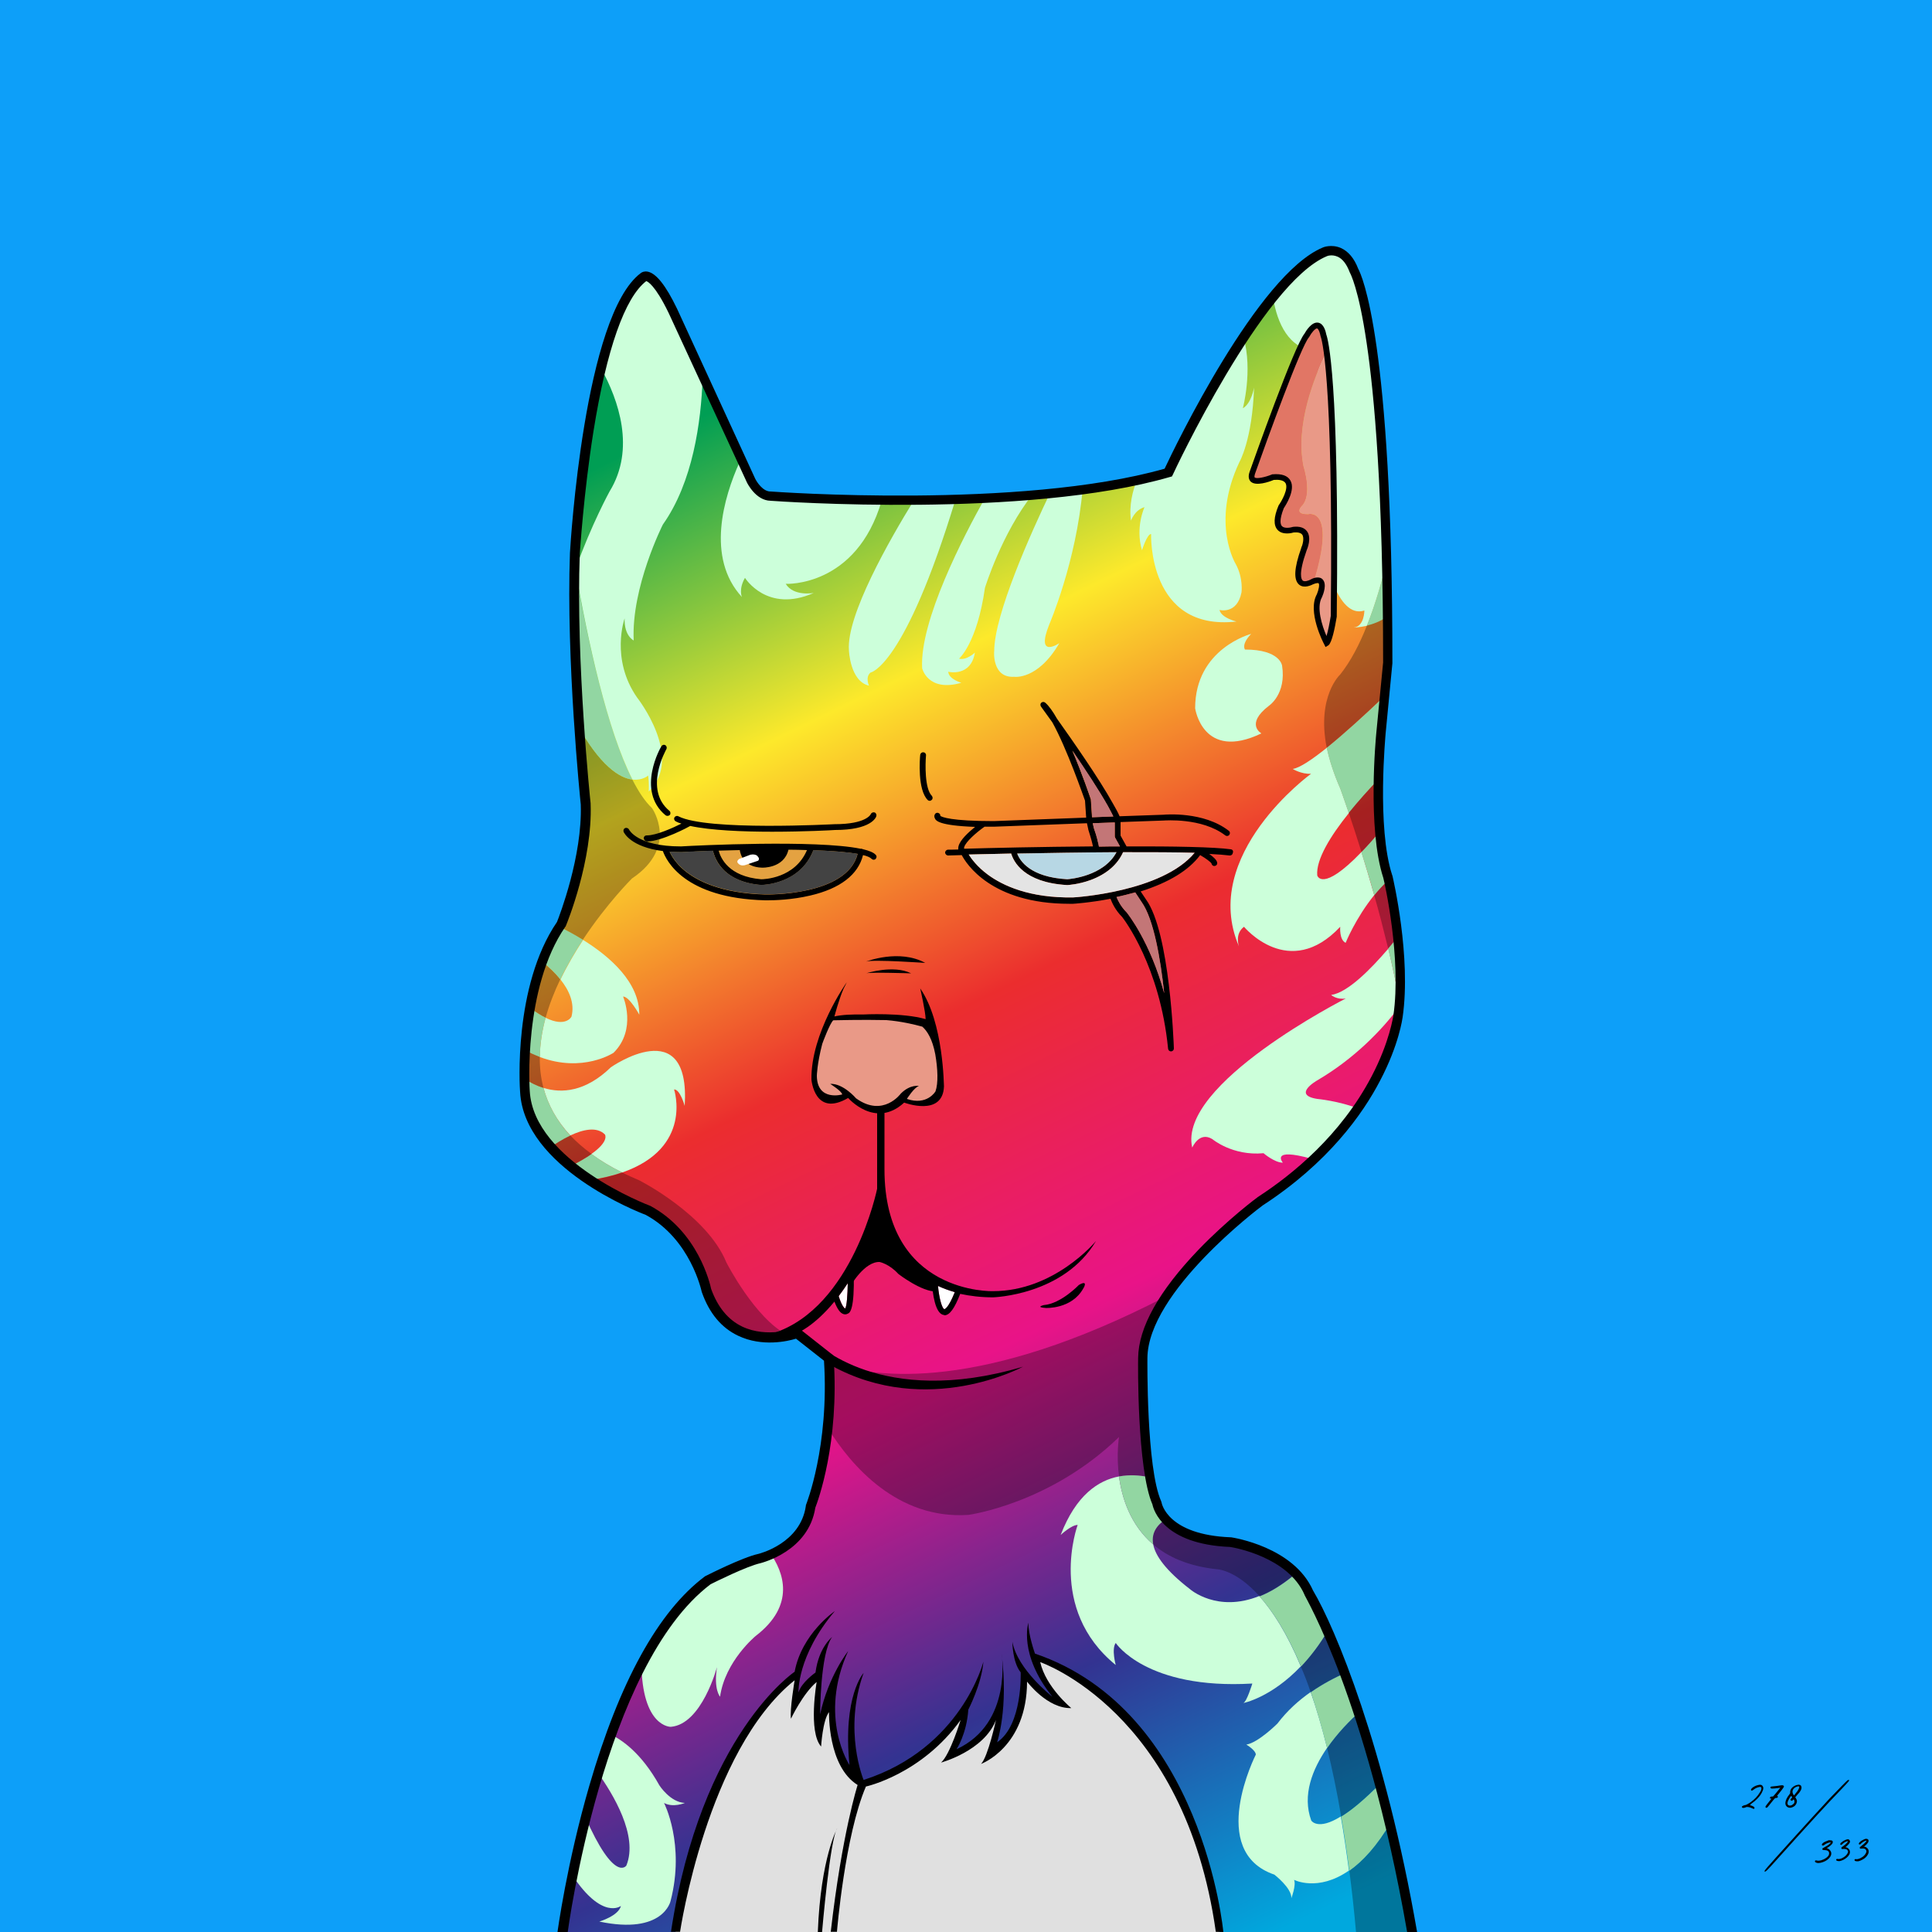<svg enable-background="new 0 0 1000 1000" viewBox="0 0 1000 1000" xmlns="http://www.w3.org/2000/svg" xmlns:xlink="http://www.w3.org/1999/xlink"><linearGradient id="a" gradientUnits="userSpaceOnUse" x1="696.275" x2="331.382" y1="982.813" y2="230.938"><stop offset="0" stop-color="#00a8de"/><stop offset=".2" stop-color="#333391"/><stop offset=".4" stop-color="#e91388"/><stop offset=".6" stop-color="#eb2d2e"/><stop offset=".8" stop-color="#fde92b"/><stop offset="1" stop-color="#009e54"/></linearGradient><path d="m0 0h1000v1000h-1000z" fill="#0d9ff9"/><path d="m334.4 143.2s-51.7 28.9-32.1 267.3c0 0 2.2 47.6-14.5 73.3 0 0-52.1 107.6 32.7 136.1 0 0 42.2 16 45.6 49.5 0 0 11.3 29.9 46.5 20.6l16.5 12.9s1.1 69.3-17.1 92.8c0 0-4.3 3.7-48.9 23.9 0 0-53.4 39.5-71.5 180.7h439.1s-33.2-208.7-89.3-200.7c0 0-42.8 1.4-44.8-31.6 0 0-16.2-69.9 5.5-97.2 0 0 44-47.8 79.5-72.4 0 0 62.7-55.8 38-136.7 0 0-14.1-33.4-1.5-124.5 0 0 3.7-203.2-28.1-207.5 0 0-29.5-5.5-85.1 114.4 0 0-40.9 22.1-205 12.4 0 0-9.3-.1-10.6-6.9-.1 0-41.3-105.1-54.9-106.4z" fill="url(#a)"/><path d="m535.7 857.5s6.9 18.5 14.1 24.1c0 0-15.7-5.3-21-18.1 0 0 8.4 23.2-15.5 43.4 0 0 4.7-17.1 4.1-25.7 0 0-.6 16.1-25.7 27.5 0 0 9-16.9 8.2-23.6 0 0-25.7 33-53.2 38.5 0 0-17.3-11.1-16.7-43.7 0 0-6.7 11.7-6.9 16.6l1-30-13.2 15.1 2-15.1s-52.6 36.8-63.3 133.8h281.6c-1.8-18.6-14.7-108.4-95.5-142.8z" fill="#e0e0e0"/><path d="m384 309s-1.8-4 1.6-9.9c0 0 11.4 18.5 35.6 7.8 0 0-10.4 2-14.5-4.7 0 0 36.6 1.9 49.7-43.2-18.1 0-37.8-.6-59.2-1.8 0 0-8.2-5.1-14.4-18-8.2 18.2-17.5 49.5 1.2 69.8zm55.4 27.5s.5 16.1 10.4 18.4c0 0-2.1-4.4.8-6.8 0 0 17.5-2.5 44.1-90-5.8.2-11.8.4-18 .5-1.2 0-2.3 0-3.5.1-12.9 20.9-35.1 59.8-33.8 77.8zm37.9 9.4s2.9 12.5 20.3 7.5c0 0-6.5-1.8-6.8-5.7 0 0 11.7 2.9 13.8-9.9 0 0-4.5 4.2-8.2 3.1 0 0 9.3-7.8 13.4-36.6 0 0 8.6-28.1 24.8-48.6-7.6.7-15.8 1.3-24.6 1.8-11 19.5-34.1 63.9-32.7 88.4zm204.5-164.1 3.8 105.1s6.2 33.8 20.6 29.1c0 0 0 8.3-5.5 8.8 0 0 2.8 0 6.8-.9 4.5-11.2 8-23.4 10.6-34.6-.7-45.7-3-106.5-10.2-125 0 0-6.5-45.9-25.1-32 0 0-9 4.7-23.8 22.2 2.1 12.3 7.8 26.5 22.8 27.3z" fill="#ccffda"/><path d="m718.4 318.9c0-6.9-.1-14.9-.2-23.6 0-2-.1-4-.1-6.1-2.7 11.3-6.2 23.5-10.6 34.6 3.2-.7 7.2-2.2 10.9-4.9z" fill="#92d6a2"/><path d="m689 515s2.9 2.6 7.6 1.8c0 0-87.2 44.2-79.5 77.2 0 0 3.6-8.6 10.4-4.4 0 0 10.4 8.8 26.5 7.3 0 0 5.7 4.9 10 4.9 0 0-6.9-8.1 15-2 1.7-1.2 3.4-2.4 5-3.4 0 0 9.5-7.8 19.4-22.5-10.5-4.1-21.6-5.1-21.6-5.1-13.3-2.1 0-9.6 0-9.6 19.4-11.4 33.2-25.9 42-37.5.2-1.1.3-2.3.5-3.4-1.6-9.1-3.6-18.3-5.7-27.3-9 10.5-20.9 22.7-29.6 24z" fill="#ccffda"/><path d="m724.3 518.3c1.3-10.5 1.5-21.9-.2-34.2-1.6 2.1-3.5 4.4-5.6 6.9 2.2 9 4.2 18.2 5.8 27.3z" fill="#92d6a2"/><path d="m290 506.9c-2.7-3.4-5.9-6.3-8.9-8.8-1.9 5.6-4.5 14-6.5 23.8 3 2.2 5.6 3.8 7.8 4.9 1.9-6.8 4.5-13.5 7.6-19.9z" opacity=".3"/><path d="m295.8 526.2s-2.8 5.8-13.4.6c-1.8 6.7-2.9 13.5-3 20.3 22.3 8.4 38.2-2.2 38.2-2.2 12.2-12.2 4.9-29.1 4.9-29.1 3.3 0 8.4 9.4 8.4 9.4.1-16.7-15.1-30-29.1-38.7-4.1 6.3-8.2 13.2-11.7 20.5 4.4 5.5 7.5 12.2 5.7 19.2z" fill="#ccffda"/><path d="m290 506.9c3.5-7.3 7.6-14.2 11.7-20.5-4.3-2.7-8.5-4.9-12.1-6.7-1.7 3.7-3.6 7.4-5.8 11.1 0 0-1.2 2.7-2.8 7.3 3.1 2.4 6.3 5.4 9 8.8zm-7.6 19.9c-2.2-1.1-4.8-2.7-7.8-4.9-1.4 6.7-2.5 14-2.9 21.6 2.7 1.5 5.2 2.7 7.8 3.6-.1-6.8 1.1-13.6 2.9-20.3z" fill="#92d6a2"/><path d="m313.1 587.2s2.5 3.4-7 10.1c4.6 3.4 9.9 6.6 15.9 9.6 37-12.8 26.9-43 26.9-43 3.1-.2 5.5 8.5 5.5 8.5 3.1-48.9-38.2-20-38.2-20-13.2 12.8-25.5 13.6-34.9 10.7 2.3 8.6 6.7 16.9 13.9 24.6 6.6-3.1 13.7-4.7 17.9-.5z" fill="#ccffda"/><path d="m306.2 597.3c-2.8 2-6.7 4.3-12.1 6.9 2.9 2.2 6 4.2 9.6 5.9 0 0 .6.2 1.6.7 6.4-1 12-2.3 16.7-4-6-2.9-11.2-6.1-15.8-9.5zm-24.9-34.2c-3.7-1.1-6.9-2.8-9.6-4.6 1 12.9 4.5 25.5 12.4 35.9 3-2.1 7-4.7 11.1-6.6-7.2-7.8-11.6-16.2-13.9-24.7z" fill="#92d6a2"/><path d="m295.2 587.7c-4.1 2-8.1 4.5-11.1 6.6 2.8 3.6 6.1 6.9 10 9.9 5.4-2.6 9.2-4.9 12.1-6.9-4.2-3.1-7.9-6.3-11-9.6z" opacity=".3"/><path d="m347.2 893.8c16.1-1.3 23.9-30.9 23.9-30.9-1.8 11.7 1.6 15.3 1.6 15.3 2.6-18.4 18.4-31.4 18.4-31.4 21-16.1 14.4-33.3 7.4-43.1-6.3 3.3-14.7 7.2-25.8 11.5 0 0-19.6 6.4-40.7 45.4.2 33.6 15.2 33.2 15.2 33.2zm-25.8 92.7c-1.3 5.2-11.2 8.1-11.2 8.1 33.3 7 36.9-10.7 36.9-10.7 7.6-29.4-3.4-50.7-3.4-50.7 4.7 2.6 10.8 0 10.8 0-7.6-.3-13.2-9.1-13.2-9.1-9.3-16.7-19.4-23.7-25.8-26.6-2.2 6.1-4.3 12.6-6.4 19.6 8.2 11.4 21.4 33.1 15.1 48.5 0 0-6.1 9.4-21.4-25.4-.6 2.4-1.2 4.8-1.7 7.3-1.7 7.3-3.3 15-4.8 23.2 15.5 23.4 25.1 15.8 25.1 15.8z" fill="#ccffda"/><path d="m376 653.5c-10.1-24.9-45.2-42.6-45.2-42.6-3.1-1.3-6-2.6-8.7-4-4.8 1.7-10.3 3-16.7 4 5 2.2 20.5 9.6 34.4 19.7 11.8 8.6 22.4 19.2 24.1 30.5 0 0 5.6 35.8 43.7 29.9-16.8-8.5-31.6-37.5-31.6-37.5z" opacity=".3"/><path d="m681.8 453.1c-.7-8.2 6.9-20.5 16.4-32.3-2.7-7.9-4.4-12.6-4.4-12.6-3.5-8-5.7-15-7-21.2-7.6 6.1-14.1 10.5-17.7 11 0 0 4.5 2.8 9.5 2.5 0 0-57.8 41.9-37.3 89.4 0 0-2.4-6.5 2.6-10.2 0 0 23.3 28.2 49.8 0 0 0-.6 6.7 2.8 8.3 0 0 5.1-12.7 14.8-24.7-2.3-8-4.5-15.5-6.6-22.3-20.5 21.3-22.9 12.1-22.9 12.1z" fill="#ccffda"/><path d="m698.4 968.2c1.3 10 2.5 20.7 3.5 32.1h28.9s-1.8-22.1-10.6-57.7c-7.6 13-15 20.9-21.8 25.6zm-197.1-184.1s42.3-5.7 77.9-40.3c0 0-1.5 8.9 0 20.4 5.5-1.1 10.7-.6 15.1.3-.9-4.6-1.4-9.9-1.3-16 0 0-8.7-45.7 9.8-77.1-94.4 48.7-149 42.4-173.5 33.8.6 5.1 1.4 17.3-.6 34.3 11.8 19 35.8 47.1 72.6 44.6zm177.1 91.8c6.3-4.4 12.7-7.7 18.2-10.1-2.8-7.5-5.8-15.1-9.1-22.3-4.6 7.9-9.4 14.1-14.2 19.1 1.8 4.1 3.5 8.5 5.1 13.3z" opacity=".3"/><path d="m693.7 408.2s1.7 4.7 4.4 12.6c5.1-6.3 10.6-12.5 15.8-17.8-.1-12.7.5-26.8 2.1-42.1-9.4 9-20.2 18.8-29.3 26.2 1.3 6.1 3.5 13.1 7 21.1zm17.6 55.2c2.2-2.6 4.5-5.2 7.1-7.6-1.1-6.2-2.4-15.1-3.4-26.3-3.9 4.6-7.3 8.4-10.4 11.6 2.2 6.7 4.5 14.3 6.7 22.3z" fill="#92d6a2"/><path d="m704.7 441c3-3.1 6.5-7 10.4-11.6-.7-7.8-1.1-16.7-1.2-26.5-5.1 5.4-10.7 11.5-15.8 17.8 1.9 5.5 4.1 12.4 6.6 20.3zm-11-91.9s-12.3 11.2-7 37.9c9.1-7.3 19.9-17.2 29.3-26.2.6-5.6 1.4-11.4 2.3-17.3 0 0 .1-9.7.1-24.6-3.7 2.7-7.7 4.1-10.9 4.9-3.8 9.7-8.4 18.5-13.8 25.3zm17.6 114.3c2.5 8.7 4.9 18.1 7.2 27.5 2.1-2.4 3.9-4.8 5.6-6.9-.8-6-2-12.2-3.6-18.6 0 0-.9-3.4-2-9.7-2.6 2.4-5 5-7.2 7.7zm-431.9 83.7c-2.5-1-5.1-2.1-7.8-3.6-.3 4.9-.3 10 .1 15 2.7 1.8 6 3.5 9.6 4.6-1.4-5.3-2-10.7-1.9-16zm47.7-92.4c24.4-16.4 10.4-36.4 10.4-36.4-3.6-3.4-7-8.5-10.2-14.8-6.5-.8-16.7-6.8-29.3-29.8 1.2 13.7 2.8 28 5.1 42.7 0 0 2.2 29.7-13.5 63.3 3.6 1.8 7.8 4 12.1 6.7 12.4-18.8 25.4-31.7 25.4-31.7zm359.8 450.1c2.6 10.6 5.1 22.4 7.3 35.5 5.2-3.1 11.9-8.6 20.6-17.6-2.7-9.7-5.9-20-9.6-31-.5-1.8-1.1-3.7-1.7-5.5-4.9 4.4-11.3 10.9-16.6 18.6z" opacity=".3"/><path d="m678.7 942.3c-4.8-13.1.6-26.6 8.2-37.6-2.7-10.8-5.5-20.4-8.5-28.9-6.2 4.3-12.2 9.7-17.2 16.3 0 0-9.9 9.9-16.1 10.9 0 0 4.9 2.9 4.9 5.2 0 0-25.5 50.1 9.6 62.1 0 0 9.1 7 8.8 12.2 0 0 2.6-6.8 1.4-9.5 0 0 12.3 6.4 28.4-4.8-1.3-9.9-2.7-19.3-4.2-28-12 7.5-15.3 2.1-15.3 2.1z" fill="#ccffda"/><path d="m694.2 940.3c1.5 8.7 2.9 18 4.2 28 6.8-4.8 14.3-12.7 21.8-25.6-1.5-6.3-3.3-13-5.3-20-8.8 9-15.5 14.4-20.7 17.6zm-7.3-35.5c5.3-7.7 11.7-14.2 16.7-18.7-2-6.5-4.4-13.4-6.9-20.3-5.5 2.4-11.9 5.7-18.2 10.1 2.8 8.5 5.7 18 8.4 28.9z" fill="#92d6a2"/><path d="m596.9 799.4c7.5 6.4 18 11.2 32.7 12.8 0 0 9.8 0 22.3 14 5.5-2.2 11.6-5.8 18.1-11.2-7.3-7.4-17.8-14.5-32.2-15.8 0 0-29-6.2-31-10.7-.9-.8-1.7-1.7-2.6-2.6-4.5 2.6-8.6 6.9-7.3 13.5z" opacity=".3"/><path d="m616 822.6c-12.7-9.8-18-17.4-19.1-23.2-11.7-10-16.2-23.8-17.7-35.2-10.7 2-22.3 9.7-30.2 30.3 0 0 5.5-5.2 8.8-5.2 0 0-16.1 43.4 19.7 72.5 0 0-2.3-8.3 0-11.4 0 0 15.8 24.2 70.7 21 0 0-2.9 9.6-4.7 10.1 0 0 14.3-2.7 29.8-19-7.3-17.5-14.8-28.9-21.5-36.4-21.8 8.8-35.8-3.5-35.8-3.5z" fill="#ccffda"/><path d="m673.4 862.6c4.7-5 9.6-11.2 14.2-19.1-1.5-3.3-3.1-6.5-4.7-9.6 0 0-4-9.7-12.9-18.8-6.5 5.4-12.5 9-18.1 11.2 6.7 7.4 14.2 18.8 21.5 36.3zm-94.2-98.4c1.5 11.4 6 25.2 17.7 35.2-1.3-6.6 2.8-10.9 7.3-13.5-4.2-4.8-8-11.6-9.8-21.4-4.5-.9-9.7-1.3-15.2-.3z" fill="#92d6a2"/><path d="m585.4 269.5s1.8-5.5 7-7c0 0-4.9 10.4-1.3 22.3 0 0 2.6-8.4 4.7-8.4 0 0-1.8 50.5 44.2 45.3 0 0-7.8-1.8-8.8-6 0 0 9.1 2.5 11.4-9.1 0 0 1-7.2-2.9-14.5 0 0-13.2-21.1 1.8-52.9 0 0 6.7-11.5 7.6-38.6 0 0-1.4 8.3-5.8 10.7 0 0 5.2-19.5.4-36.5-11.3 16.5-24.5 39-38.8 69.6 0 0-5.4 1.6-16.3 3.8-2.4 5.9-4.3 13.5-3.2 21.3zm-60.5 80.8s12.2 1.9 23.4-17.4c0 0-12.5 8.5-5.2-9.7 0 0 14-32.3 17.3-70.4-5.1.7-10.7 1.4-16.7 2-9.9 20.6-29.1 63.3-29.1 82.2-.1 0-1.2 14 10.3 13.3z" fill="#ccffda"/><path d="m327.3 403.5c-13-25.6-23.1-71.4-29.6-108.8-.5 1.4-1 2.9-1.5 4.4-.8 22.5-.5 47.5 1.8 74.6 12.6 23 22.8 29 29.3 29.8z" fill="#92d6a2"/><path d="m315.5 254.4s-9.3 16.9-17.7 40.3c6.5 37.4 16.5 83.2 29.6 108.8 5.2.6 8.1-2.1 8.1-2.1.5 3.9.3 8.3.3 8.3 18.4-17.7-6-48.6-6-48.6-14-20-6.5-41-6.5-41-.3 9.1 4.7 11.4 4.7 11.4-1.3-27.6 15.1-60 15.1-60 15.5-21.9 19.8-52.9 20.6-76.2l-21.7-46.1s-9.8-21.9-23.4 17.8c0 0-3.3 8.4-7.3 24 8.7 15.9 17.8 41.3 4.2 63.4z" fill="#ccffda"/><path d="m296.7 288.6c-.2 3.4-.4 6.9-.5 10.5.5-1.5 1-2.9 1.5-4.4-.3-2.1-.7-4.1-1-6.1z" fill="#f9ed32"/><path d="m652.9 379.6s-8.6-4.7 3.9-14.3c0 0 9.1-6 6.8-20.8 0 0-1-8.3-19.2-8.3 0 0-2.1-2.6 3.2-8.1 0 0-29 7.5-29 38.5 0 0 3.9 27.6 34.3 13z" fill="#ccffda"/><path d="m677.2 266.1c-7.5.2-3.5-4-3.5-4 6-5.8 1.1-20.6 1.1-20.6-4.4-21.4 5.4-46.3 12-59.7-.7-4.2-1.6-7.6-2.5-9.8 0 0-2.4-9.2-9 2.9l-27 69.2s-4.4 7.6 10.4 3.1c0 0 14.9-2.3 4.9 14.9 0 0-8.7 14.2 6.2 12.1 0 0 9.6-1.7 5.1 10.3 0 0-8 17.4 1 17.7 0 0 2-1 4.3-1.5 11.6-38.4-3-34.6-3-34.6z" fill="#e17665"/><path d="m674.7 241.5s4.9 14.9-1.1 20.6c0 0-4 4.2 3.5 4 0 0 14.7-3.8 3 34.6 1.3-.3 2.6-.3 3.6.1l-2.2 18.9 4.1 13.2s4-4.8 4.9-16c0 0 2.3-99.2-3.8-135.1-6.5 13.4-16.4 38.3-12 59.7z" fill="#e99987"/><path d="m448.3 526.2h-18.9s-19.2 40.6 1.3 42.7l8-1.9s17.7 14.5 27.7 1.9c0 0 19.8 6.6 20.6-5.1 0 0-.1-32.2-8.4-35.1z" fill="#e99987"/><path d="m728.4 1000.4c-10.8-62.2-24.7-106.4-34.4-132.5-10.6-28.3-18.7-42-18.7-42.2l-.1-.3c-8.5-19.5-36.4-24.4-38.5-24.7-34.5-1.4-39.6-19.1-40.2-22-8-18.4-7.5-73.5-7.4-75.9.2-15.7 10.7-34.5 31.2-55.9 15.1-15.7 30.4-27.1 30.6-27.2l.1-.1c18.1-11.7 43-32.1 58.9-62.4 9.5-18.1 11.2-31.4 11.3-31.5 4.3-29.6-4.6-69.1-5.2-71.3-8.4-25.7-3.8-73.3-3.6-75.3l3.5-36.2c0-89-4.6-138.9-8.5-165.2-4.2-28.8-8.6-36.3-8.6-36.4l-.2-.4c-1.6-4.2-3.7-7-6.4-8.1-2.8-1.2-5.3-.3-5.4-.2-33.3 13.8-79.3 112-79.7 113l-.5 1-1.1.3c-74.5 21.6-202.5 12.6-206.6 12.3-7.7-.1-12.1-9.1-12.3-9.5l-40.6-87.9c-7-14.4-10.8-16.1-11.5-16.3-11.1 8.5-20.5 35.3-27.3 77.6-5.2 32.6-7 62.9-7.1 63.2-2.1 56.1 5.5 128.8 5.6 129.5v.2c1.1 29.2-12.2 61.8-12.8 63.2l-.1.3-.2.2c-21.9 31.7-18.5 84.5-18.4 85 2 36.4 61.4 59.1 62 59.3l.3.1c24.8 13.3 31 40.3 31.6 43.1 3.4 9.4 8.8 16 16.2 19.5 12.8 6 27.2.9 27.4.9l1.3-.5 18.4 14.5.1 1.1c3 44.3-8.2 74.3-9.5 77.7-3.5 22.5-27.4 28.4-28.4 28.7-7.2 1.6-23.8 9.9-25.8 10.9-55.6 42-73.8 179-74 180.4l-5.3.1c0-.3 4.9-36.2 16.5-76.1 15.6-53.8 35.7-90.4 59.9-108.5l.4-.2c.8-.4 18.9-9.6 27.2-11.4.8-.2 21.8-5.5 24.6-24.8v-.3l.1-.3c.1-.3 12.1-30.3 9.3-74.6l-14.5-11.4c-4.2 1.3-17.5 4.4-29.9-1.5-8.7-4.1-15-11.7-18.8-22.5l-.1-.3c-.1-.3-5.7-27.2-29-39.8-4.3-1.6-62.9-24.6-65-63.6-.2-2.2-3.6-54.8 19.1-88 1.2-3 13.2-34 12.3-60.8-.3-2.9-7.6-74.6-5.6-130.2.3-5.1 7.4-122.9 36.6-144.8.7-.6 2-1.1 3.6-.8 4.4.8 9.4 7.1 15.2 19.1l40.5 88.1c.9 1.8 4 6.6 7.9 6.6h.2c1.3.1 129.1 9.4 203.8-11.8 5.3-11.3 48.3-100.6 81.9-114.5.1-.1 4.4-1.8 9.2.2 3.9 1.7 7 5.3 9.1 10.8 1.8 3.3 17.7 36.7 17.7 204v.2l-3.5 36.3c0 .5-4.7 48.7 3.4 73.4l.1.2c.4 1.7 9.8 42 5.3 73.3-.1.5-1.8 14.1-11.7 32.9-9 17.3-26.9 42.5-60.7 64.5-2.2 1.6-59.4 44.8-59.7 79 0 .6-.6 56.9 7.1 74.1l.1.3.1.3c.1.7 3.2 16.8 35.7 18.1h.3c1.3.2 32.4 5 42.4 27.5 11.4 19.1 37.3 81 53.9 176.9z"/><path d="m686.1 334.9-.8-1.6c-.4-.7-8.7-16.8-3.7-25.7 1-2.4 1.5-5.1.9-5.7-.1-.1-.9-.3-2.8.5-.8.4-4.7 2.4-7.3.2-2.9-2.5-2.6-8.5 1.1-18.9v-.1c.6-1.2 1.8-5.1.5-6.9-.7-.9-2.2-1.3-4.4-1.1-.9.3-5.7 1.5-8.3-1.3-2.2-2.4-2.1-6.5.5-12.7l.2-.3c1.4-2 5-8.3 3.4-11.2-1-1.7-3.8-1.9-6.1-1.7-2.4 1-9.2 3.4-11.9.9-.8-.8-1.6-2.3-.6-5.1 2.4-6.7 23-64.9 28.4-71.5.7-1.3 3.7-6.2 7-5.7 3 .4 4 4.6 4.3 6.2.8 2.2 6.8 22.3 5.4 145.8v.2c-1 6-2.5 13.4-4.3 14.8zm-4.1-36c1.1 0 2 .3 2.6 1 2.3 2.4.4 7.5-.3 9.1l-.1.2c-2.9 5.1 0 14.5 2.4 20 .8-2.6 1.6-6.7 2.2-10.4 1.4-127.4-5-143.9-5.2-144.6l-.1-.3c-.6-3-1.5-3.9-1.8-3.9-.9-.1-2.9 2.2-4 4.3l-.2.3c-4.1 4.6-21.5 52.5-27.9 70.6-.4 1.2-.3 1.8-.2 1.9.9.9 5.5-.1 8.9-1.5l.2-.1h.2c4.7-.4 7.8.7 9.2 3.2 2.8 4.8-2.4 12.8-3.4 14.3-2.5 6.3-1.7 8.5-1 9.3 1.3 1.4 4.4.8 5.4.5l.3-.1c3.5-.4 5.9.4 7.3 2.3 2.5 3.4.2 9-.2 9.9-4.4 12.4-2.7 15-2 15.6.9.8 3.1 0 4-.5l.2-.1c1.2-.7 2.4-1 3.5-1zm-205.7 212.7s2.8 12.3 2.8 15.9c-12.1-3.5-32.4-2.4-32.4-2.4-5.5-.1-10.8.1-14.8 1 0 0 2.2-8.5 4.7-14.3.6-1.1 1.1-2.2 1.7-3.4 0 0-18.7 26.3-18.3 50.4 0 0 1.6 19.7 19 9.5 0 0 14 16.2 29 2.4 0 0 20 7.6 20.6-8.4-.1.1-.1-33.1-12.3-50.7zm7.9 53.3s-4.3 7.5-14.8 3.9c0 0 3.9-6.2 6.3-6.7 0 0-4.6-1-9.5 4 0 0-9.1 12.5-23.1 2.4 0 0-6.6-7.8-13.4-7.5 0 0 6.2 3.9 6.2 5.5 0 0-13 3.7-13.1-9.7 0 0 .1-6.2 2.8-16.5.1-.4 4-10.8 5.7-12.2 0 0 15.3-.4 27.5-.1 7.4.6 14.3 2.2 18.6 3.4 2.5 2.2 5.2 6.4 6.7 14.3 1.3 7.6 1.6 15 .1 19.2zm-35.9-67.2s17.1-6.7 30.6.7c0 0-26.9-1.9-30.6-.7zm0 6.1s14.1-4.6 23.3 0c0 0-21.7-.7-23.3 0zm184.9 496.2s-10.5-114.5-97.5-144.1c0 0-3.6-10.1-3.4-16 0 0-5.3 16.3 12.4 38.3 0 0-18-13.9-20.7-28.4 0 0 0 10.5 4.3 15.8 0 0 1.1 27.2-12.2 36.2 0 0 6-17.3 2.3-46 0 0 6 36.1-23.3 49.6 0 0 5.2-7.7 6.1-20.5 0 0 6.9-13.3 7.8-24.8 0 0-11.3 44.9-62 61.2 0 0-10.7-25.5 0-55.4 0 0-10.9 12-7.3 47.7 0 0-16.3-24.6-.7-59 0 0-10.2 12.8-14.5 32.7 0 0 0-31.5 6.2-40 0 0-6.9 5.3-8.6 18.4 0 0-7.3 5.1-8.8 10.3 0 0-.9-18.8 18.8-42.1 0 0-17.1 11.6-20.8 31.4 0 0-48.4 32.3-64 134.6h4.7s13.9-93.8 59.3-130.2c0 0-2.6 15.4-1.9 19.9 0 0 6.2-13.1 13.3-19 0 0-4.5 25.7 2.3 33.4 0 0 .8-13.7 4.1-17.8 0 0-.8 28 14.8 37.7 0 0-8.1 25.2-13.9 76h3.2s4.1-49.9 15-75.2c0 0 28.7-6.2 49-34.4 0 0-5.4 17.8-10.1 22 0 0 22.2-6 28.4-22 0 0-4.1 19-7.7 22.7 0 0 23.7-8.6 23.8-42.6 0 0 10.5 14.1 22.9 13.7 0 0-13.1-10.7-16.1-23.8 0 0 74.9 25.4 90.9 139.6z"/><path d="m425.5 1000s4.1-48.4 7.9-53.8c0 0-8.6 15.2-10.1 53.8z"/><path d="m451.1 636.6-10.7 21.7v7s7.1-12.4 14.9-12.1c0 0 5 1 9.7 6.2 0 0 12 9.3 19.7 9.1l-.8-4.9-19.7-20-3.6-9.2z"/><path d="m421.8 694.5s33.8 34.8 107.7 12.9c0 0-49.4 26.8-99.2-.6z"/><path d="m438.8 664.2c-.1 6.1-.5 11.8-1.3 13h-.1c-.4-.2-1.7-1.3-3.3-6.4 1.6-2 3.1-4.2 4.7-6.6zm55.4 4.6c-3.5 8.8-5.3 8.8-5.4 8.8-1.1-.2-2.7-5.3-3.3-12 2.6 1.2 5.5 2.3 8.7 3.2z" fill="#fff"/><path d="m437.5 677.2c.8-1.2 1.2-6.9 1.3-13-1.6 2.4-3.2 4.7-4.7 6.7 1.6 5.1 2.9 6.2 3.3 6.4zm21.8-34.4c1 .1 2 .4 2.9.7-1.3-2.3-2.3-4.5-3.1-6.6-1.8-.5-4.2-.7-6.7.6l-1.2 3c-.6 1.5-1.3 3-2 4.4 3.5-1.7 6.8-2.5 10.1-2.1zm29.1 37.8c-4.5-.7-5.7-11.7-6-16.4h.4c-7.8-4.2-13.3-9.9-17.2-15.4-1.6-1.3-3.8-2.6-6.6-3-3.8-.5-7.9 1-12.1 4.4-1.6 3.3-3.3 6.4-5 9.2.4 18-1.9 20.1-3 20.5-.4.2-.8.4-1.4.4-.2 0-.5 0-.8-.1-1.8-.5-3.3-2.6-4.8-6.5-10.7 13-19.3 16.3-19.3 16.3h-12.2c41.1-13.3 53.6-74.7 53.6-74.7v-42h3.8v31.9c0 65 56.2 63.1 56.2 63.1 31.5 0 52.7-25.2 53.3-26-16.6 28.2-53.3 29.2-53.3 29.2-6.3 0-11.9-.7-17-1.8-3 7.7-5.5 11.1-8.2 11.1-.1-.2-.3-.2-.4-.2zm-2.9-15c.6 6.7 2.2 11.9 3.3 12 0 0 1.9 0 5.4-8.8-3.2-.9-6.1-2-8.7-3.2z"/><path d="m558.4 665.1s-9.2 9.7-18.1 10.4c0 0-4.7 1.1 1 1.5 0 0 13.4.7 19.4-10.1.1 0 2.9-4.8-2.3-1.8z"/><path d="m417.8 440c-6.4 14.8-22.5 15.1-23.7 15.1-16.9-1.4-21-11-22-14.8 15.1-.5 31.6-.7 45.7-.3z" fill="#e4a241"/><path d="m637.1 439.6c-8.5-1.2-30-1.6-54-1.5l-3.1-5.6v-7l22.5-.8c.2 0 19.6-1.6 31.7 7.7.3.2.6.3.9.3.5 0 .9-.2 1.2-.6.5-.7.4-1.6-.3-2.1-13-10.1-32.9-8.4-33.7-8.3l-22.8.8c-.8-1.9-2-4.1-3.4-6.5-7.3-13.2-21.2-33-29-44-2.1-3.7-4.2-6.7-6.1-8.3-.6-.5-1.4-.5-2 0s-.6 1.4-.2 2c.1.1 2.4 3.3 5.9 8.2 7.6 13.7 16 38.1 16.9 40.5l.6 8.8-47.8 1.8c-22.3 0-26.8-2.1-27.7-2.7.1-.5-.2-1-.6-1.3-.7-.5-1.6-.4-2.1.3-.4.5-.6 1.4-.1 2.3.5 1.1 1.8 3.7 20.8 4.4-3.3 2.7-7.8 6.7-8.6 10.1-.1.4-.1.8-.1 1.3v.3c-2.9.1-4.8.1-5.3.1-.8 0-1.5.7-1.5 1.5s.8 1.5 1.5 1.5c.2 0 2.8-.1 7.1-.2 2.2 4.2 15.1 25.2 55.7 25.2h1.9c.1 0 8.5-.5 19.4-2.6.7 1.9 2.4 5.8 6 9.4 1 1.3 19.6 25.5 23.8 68.2.1.8.7 1.4 1.5 1.4h.1c.8-.1 1.4-.7 1.4-1.5-.1-2.5-2.1-60.1-14.4-77.1l-2.8-4.2c14.5-4.6 24.8-10.8 30.8-18.8 3 1.7 5.6 3.7 5.9 4.4.1.8.9 1.4 1.7 1.2.8-.1 1.4-.9 1.2-1.7-.2-1.4-2-3-4.1-4.5 4.5.2 8.1.5 10.5.8h.2c.7 0 1.4-.5 1.5-1.3.4-1.1-.2-1.8-1-1.9zm-59.9-6 2.5 4.5c-3.6 0-7.3 0-10.9.1-.1-.6-.2-1.2-.4-1.9-.6-3-1.8-6.5-2.2-7.6l-.6-2.6 11.4-.4v7.3c0 .1.1.3.2.6zm.7 7.5c-6.7 12.5-24.2 13.9-25.5 14-19.3-1.1-24.5-9.6-25.9-13.3 15.4-.3 33.8-.6 51.4-.7zm-22.9-52.6c6.7 9.8 13.9 20.7 18.5 28.9 1.1 1.9 2 3.6 2.7 5.2l-10.7.4h-.3l-.6-9.1c0-.1 0-.3-.1-.4-.3-.9-4.3-12.9-9.5-25zm-56 50.5c0-.2 0-.4.1-.6.7-2.6 6.3-7.6 10.5-10.5h4.9l48.1-1.8.7 3.2v.1c.7 2.2 1.6 5.1 2.1 7.3.1.5.2 1 .3 1.4-26.7.2-53.4.8-66.6 1.2-.1-.1-.1-.3-.1-.3zm91.9 27.9c6.3 8.8 9.8 29.7 11.7 47.2-7.3-26.7-18.8-41-19.4-41.8l-.1-.1c-3-3-4.5-6.2-5.2-7.9 1.5-.3 3.1-.7 4.7-1.1 1.7-.4 3.4-.9 5-1.3zm-35.4-2.4c-22.8.4-36.6-6.2-44.2-11.8-5.5-4-8.5-8.2-9.9-10.4 5.7-.1 13.3-.3 22-.5 1.1 3.9 6.3 15 28.9 16.3h.2c.2 0 5.7-.3 12-2.6 8.1-3 13.9-7.9 16.8-14.4h1.4c13.2 0 25.7 0 35.7.3-17 20.4-62.5 23.1-62.9 23.1zm-76.2-73.5c.1-.8-.5-1.6-1.4-1.6-.8-.1-1.5.5-1.6 1.3-.2 1.8-1.5 18.1 3.9 23.4.3.3.7.4 1 .4.4 0 .8-.2 1.1-.5.6-.6.5-1.5 0-2.1-3.7-3.7-3.4-16.4-3-20.9zm-32.8 48.5c-.2-.1-.4-.2-.6-.2h-.5c-23-4.7-84.8-1.7-92.9-1.2h-.1c-22.4 0-26.7-8.5-26.8-8.7-.3-.7-1.2-1.1-2-.8s-1.1 1.2-.8 2c.2.4 3.6 7.8 20.3 9.9 1.7 4.8 11 24.4 52.9 25.5h1.3c3.4 0 12.5-.2 22.2-2.5 15.4-3.6 24.7-10.8 27.2-20.9 2.2.5 3.7 1.2 4.4 1.9.3.3.7.5 1.1.5s.7-.1 1-.4c.6-.6.7-1.5.1-2.1-1-1.2-3.4-2.2-6.8-3zm-63.6.5c.4 2.7 2.4 8.8 11.5 9.1 0 0 11.4.5 13.7-9.3 3.3 0 6.5.1 9.6.2-6.3 14.8-22.5 15.1-23.7 15.1-16.9-1.4-21-11-22-14.8 3.6-.1 7.2-.2 10.9-.3zm13.3 23c-23.2-.6-35.7-7.2-42.1-12.6-4.4-3.7-6.5-7.4-7.5-9.5 1.8.1 3.8.2 6 .2h.1c5-.3 10.6-.5 16.3-.7.4 1.6 1.3 4.5 3.6 7.6 3 4.1 9.2 9.1 21.3 10.1h.1c.5 0 20.2-.2 27-18 9.4.3 17.4.9 22.9 1.9-5.5 21.9-47.3 21-47.7 21zm-51.7-41c.3.2.6.3 1 .3s.9-.2 1.2-.5c.5-.6.4-1.6-.2-2.1-13.5-11.1-1.7-31.7-1.6-31.9.4-.7.2-1.6-.5-2.1-.7-.4-1.6-.2-2 .5-.3.2-13.4 23 2.1 35.8z"/><path d="m334.9 435.5h.2c7.3 0 21.4-7.5 22-7.9l.1-.1c10.6 2.3 27.4 3 42.4 3 16.8 0 31.4-.8 32.6-.9 18.6 0 21.2-6.4 21.4-7.2s-.2-1.7-1-1.9-1.6.2-1.9.9c0 .1-2.3 5.2-18.7 5.2-.7 0-66 3.6-80.9-4.1-.7-.4-1.6-.1-2 .6s-.1 1.6.6 2c.9.5 1.9.9 3 1.2-4.4 2.2-13 6.1-17.8 6.1h-.2c-.9 0-1.5.6-1.5 1.5.2.9.8 1.6 1.7 1.6z"/><path d="m443.9 441.9c-5.5 22-47.2 21-47.7 21-23.2-.6-35.7-7.2-42.1-12.6-4.4-3.7-6.5-7.4-7.5-9.5 1.8.1 3.8.2 6 .2h.1c5-.3 10.6-.5 16.3-.7.4 1.6 1.3 4.6 3.5 7.6 3.1 4.1 9.2 9.1 21.4 10.1h.1c.5 0 20.1-.2 27-18 9.3.4 17.4 1 22.9 1.9z" fill="#434343"/><path d="m577.9 441.1c-6.7 12.5-24.2 13.9-25.5 14-19.3-1.1-24.5-9.6-25.9-13.3 15.4-.3 33.8-.6 51.4-.7z" fill="#b7d7e4"/><path d="m582.6 441.1c13.2 0 25.7 0 35.7.3-16.8 20.4-62.4 23.1-62.8 23.1-22.8.4-36.6-6.2-44.2-11.8-5.4-4-8.5-8.2-9.9-10.4 5.7-.1 13.3-.3 22-.5 1.1 3.9 6.3 15 28.9 16.3h.2c.2 0 5.7-.3 12-2.6 8.1-3 13.9-7.9 16.8-14.4z" fill="#e4e4e4"/><path d="m590.9 466.9c6.3 8.8 9.8 29.6 11.7 47.2-7.3-26.6-18.8-41-19.4-41.8l-.1-.1c-3-3-4.5-6.2-5.2-7.9 1.5-.3 3.1-.7 4.7-1.1 1.7-.4 3.4-.9 5-1.3zm-14.6-44.3-10.7.4h-.3l-.6-9.1c0-.1 0-.3-.1-.4-.3-.9-4.4-12.9-9.5-25 6.7 9.8 13.9 20.7 18.5 28.9 1 1.9 1.9 3.6 2.7 5.2zm.9 11 2.5 4.5c-3.6 0-7.3 0-10.9.1-.1-.6-.2-1.2-.4-1.9-.6-3-1.8-6.5-2.2-7.6l-.6-2.6 11.4-.4v7.3c0 .1.1.4.2.6z" fill="#c37677"/><path d="m388.4 442.4-5.8 2.2s-1.8 1.2-.5 2.3c0 0 1.3 1.9 4.4.6l5.9-2s1.1-.9-.2-2.2c.1 0-.9-1.5-3.8-.9z" fill="#fff"/><path d="m908.8 924.3c-1.2.5-2.5 1.4-2.5 2.1 0 .2.1.4.4.4.2 0 .4 0 1-.5.9-.8 2.1-1.2 3.2-1.4.3 0 .4 0 .6.2.2.1.2.1.2.6 0 .6-.2 1.2-.9 2.2-1 1.7-2.6 3.4-4.4 4.7-1.2.9-2.7 1.7-3 1.7-.4 0-1.2.3-1.5.5-.2.2-.3.3-.3.5s.2.3.3.4c.5.2 1.5-.1 1.8-.3.7-.3 2.1 0 3.3.6 0 0 .6.3.8.3.2-.1.3-.2.3-.4s0-.5-.3-.7c-.4-.3-1.6-.8-2.1-.9l.6-.4-.1-.1c2.5-1.7 4.8-4 5.8-6.1.9-1.7.9-2.8 0-3.6-.7-.6-2.1-.2-3.2.2z"/><path d="m921.9 924.1h-.2c-1 .2-2.6.4-3.8.5-1 .1-1.3.1-1.4.3-.3.3 0 .6.1.7.3.2.5.2 1.9.1.8-.1 2-.2 2.5-.3.2 0 .4-.1.5-.1-.8 1.1-3.5 4.3-3.7 4.5-.1 0-.4.1-.7.1-.5 0-.8.1-.9.4-.1.2-.1.4 0 .5.1.2.3.2.7.2l-.8 1c-1 1.3-2.3 2.8-2.3 3.2 0 .1 0 .3.2.4.1.1.2.1.3.1.4 0 .8-.5 1.4-1.3 1.5-1.9 2.9-3.6 3.1-3.7.1 0 .3-.1.6-.1.4 0 .7-.2.8-.4s0-.3-.1-.5c-.1-.1-.2-.2-.3-.2.3-.3.7-.9 1.3-1.6 2.1-2.6 2.4-3.1 2.2-3.5-.4-.4-.9-.4-1.4-.3z"/><path d="m932.4 924.8c-.2-.6-.4-.9-1.1-1l-.5-.1.1.1c-1.4 0-3.1 1-3.8 2.1-.4.6-.6 1.6-.5 2.1 0 .2 0 .2-.5.9-1.2 1.4-2 3.2-2 4.5 0 .9.5 1.6 1.2 2 .4.2.8.3 1.2.3s.9-.1 1.3-.3c1.1-.4 1.9-1.3 2.2-2.4.2-.8.1-1.4-.5-2.3-.1-.2-.2-.4-.3-.4.1-.1.4-.5.9-1.1 1.9-1.9 2.6-3.4 2.3-4.4zm-5.1 5.9c-.4.4-.6.6-.5.9 0 .2.2.3.3.4.4.2.7 0 1.2-.6l.1-.1.1.2c.2.3.3.4.3.9v.1c0 .7-.1.9-.9 1.5-.4.3-.7.5-1 .5h-.1c-.5.1-.5.1-.7 0h-.1c-.4-.1-.6-.3-.7-.6-.2-.5-.1-1.2.4-2.2.3-.7.9-1.6 1.4-2.2l.1.2s.3.4.5.6c0-.1-.1.1-.4.4zm1.9-2.2-.1.2c-.3.3-.5.5-.6.6-.1-.1-.2-.3-.4-.7-.3-.6-.4-1.3-.2-1.9.3-.8.9-1.4 1.8-1.8.5-.2.8-.3 1.1-.3h.1c.1 0 .2 0 .3.1s.1.2.1.3c-.1.6-.4 1.6-2.1 3.5z"/><path d="m957.1 921.3c.3.2-.3.9-4.2 5-7.2 7.4-17.3 18.5-33.1 36.1-5.3 5.9-5.9 6.5-6.4 6.3s-.1-.7 13.9-16.2c7.9-8.8 15.7-17.3 19.8-21.7 4.9-5.1 8.9-9.2 9.3-9.4.2-.1.4-.1.6 0z"/><path d="m947 952.5h-.5l-.4.2c-.9.3-1.9.7-2.6 1.3-.6.5-.6.9-.4 1.1s.6.3 1.2-.2c.8-.7 2.4-1.3 3.1-1.3h.2c0 .3-1 1.4-3.2 2.5-.9.5-1.2.7-1.2 1 .1.4.4.5 1.3.5 1.5.1 1.9.5 2.2 1.2.1.4.1.8-.1 1.3-.5 1.1-1.9 2.1-3.7 2.7-.9.3-2 .4-2.5.2-.3-.1-.6-.1-.8 0-.1.1-.2.2-.2.4 0 .6.9.8 1.5.9h.4c.6 0 1.4-.2 2.3-.5 1.5-.5 3-1.6 3.7-2.7.5-.7.7-1.6.5-2.3-.3-1.1-1.3-2-2.3-2.2.1 0 .1-.1.2-.1 1.1-.6 2.5-1.8 2.8-2.4.2-.5.2-.9 0-1.2-.3-.3-.8-.4-1.5-.4z"/><path d="m955.9 952.1-.4.1-.4.2c-.8.3-1.6.9-2.2 1.4-.5.5-.4.8-.3 1 .2.2.6.2 1.1-.4.7-.7 2-1.4 2.6-1.4h.2c.1.2-.8 1.4-2.5 2.6-.8.5-1 .7-.9 1.1s.4.4 1.2.3c1.4 0 1.8.3 2.1.9.2.3.2.7 0 1.1-.4 1-1.5 2.1-3 2.8-.8.4-1.7.5-2.2.4-.3-.1-.6 0-.7.1s-.1.2-.1.4c.1.5.9.6 1.4.6h.4c.6-.1 1.2-.3 2-.7 1.2-.6 2.5-1.7 3-2.7.4-.7.4-1.5.2-2.1-.3-.9-1.3-1.7-2.3-1.7.1 0 .1-.1.2-.1.9-.6 2-1.9 2.2-2.4.1-.4.1-.8-.2-1.1-.2-.5-.8-.6-1.4-.4z"/><path d="m967.1 953.2c.1-.4.1-.8-.2-1.1s-.8-.4-1.4-.3l-.5.2-.3.1c-.8.4-1.7.9-2.2 1.5-.5.5-.4.9-.3 1 .2.2.6.2 1.1-.4.7-.7 2-1.5 2.6-1.5h.2c.1.2-.8 1.4-2.6 2.7-.8.6-1 .8-.9 1.1.1.4.4.4 1.2.3 1.4-.1 1.8.2 2.1.9.2.3.2.7 0 1.2-.4 1.1-1.5 2.2-3 2.9-.8.4-1.7.6-2.2.5-.3-.1-.6 0-.7.1s-.1.2-.1.4c.1.6.9.6 1.5.6h.4c.6-.1 1.2-.3 2.1-.8 1.3-.6 2.5-1.8 3-2.9.4-.7.4-1.5.2-2.2-.4-1-1.4-1.7-2.4-1.7.1 0 .1-.1.2-.1.9-.6 2.1-1.9 2.2-2.5z"/></svg>